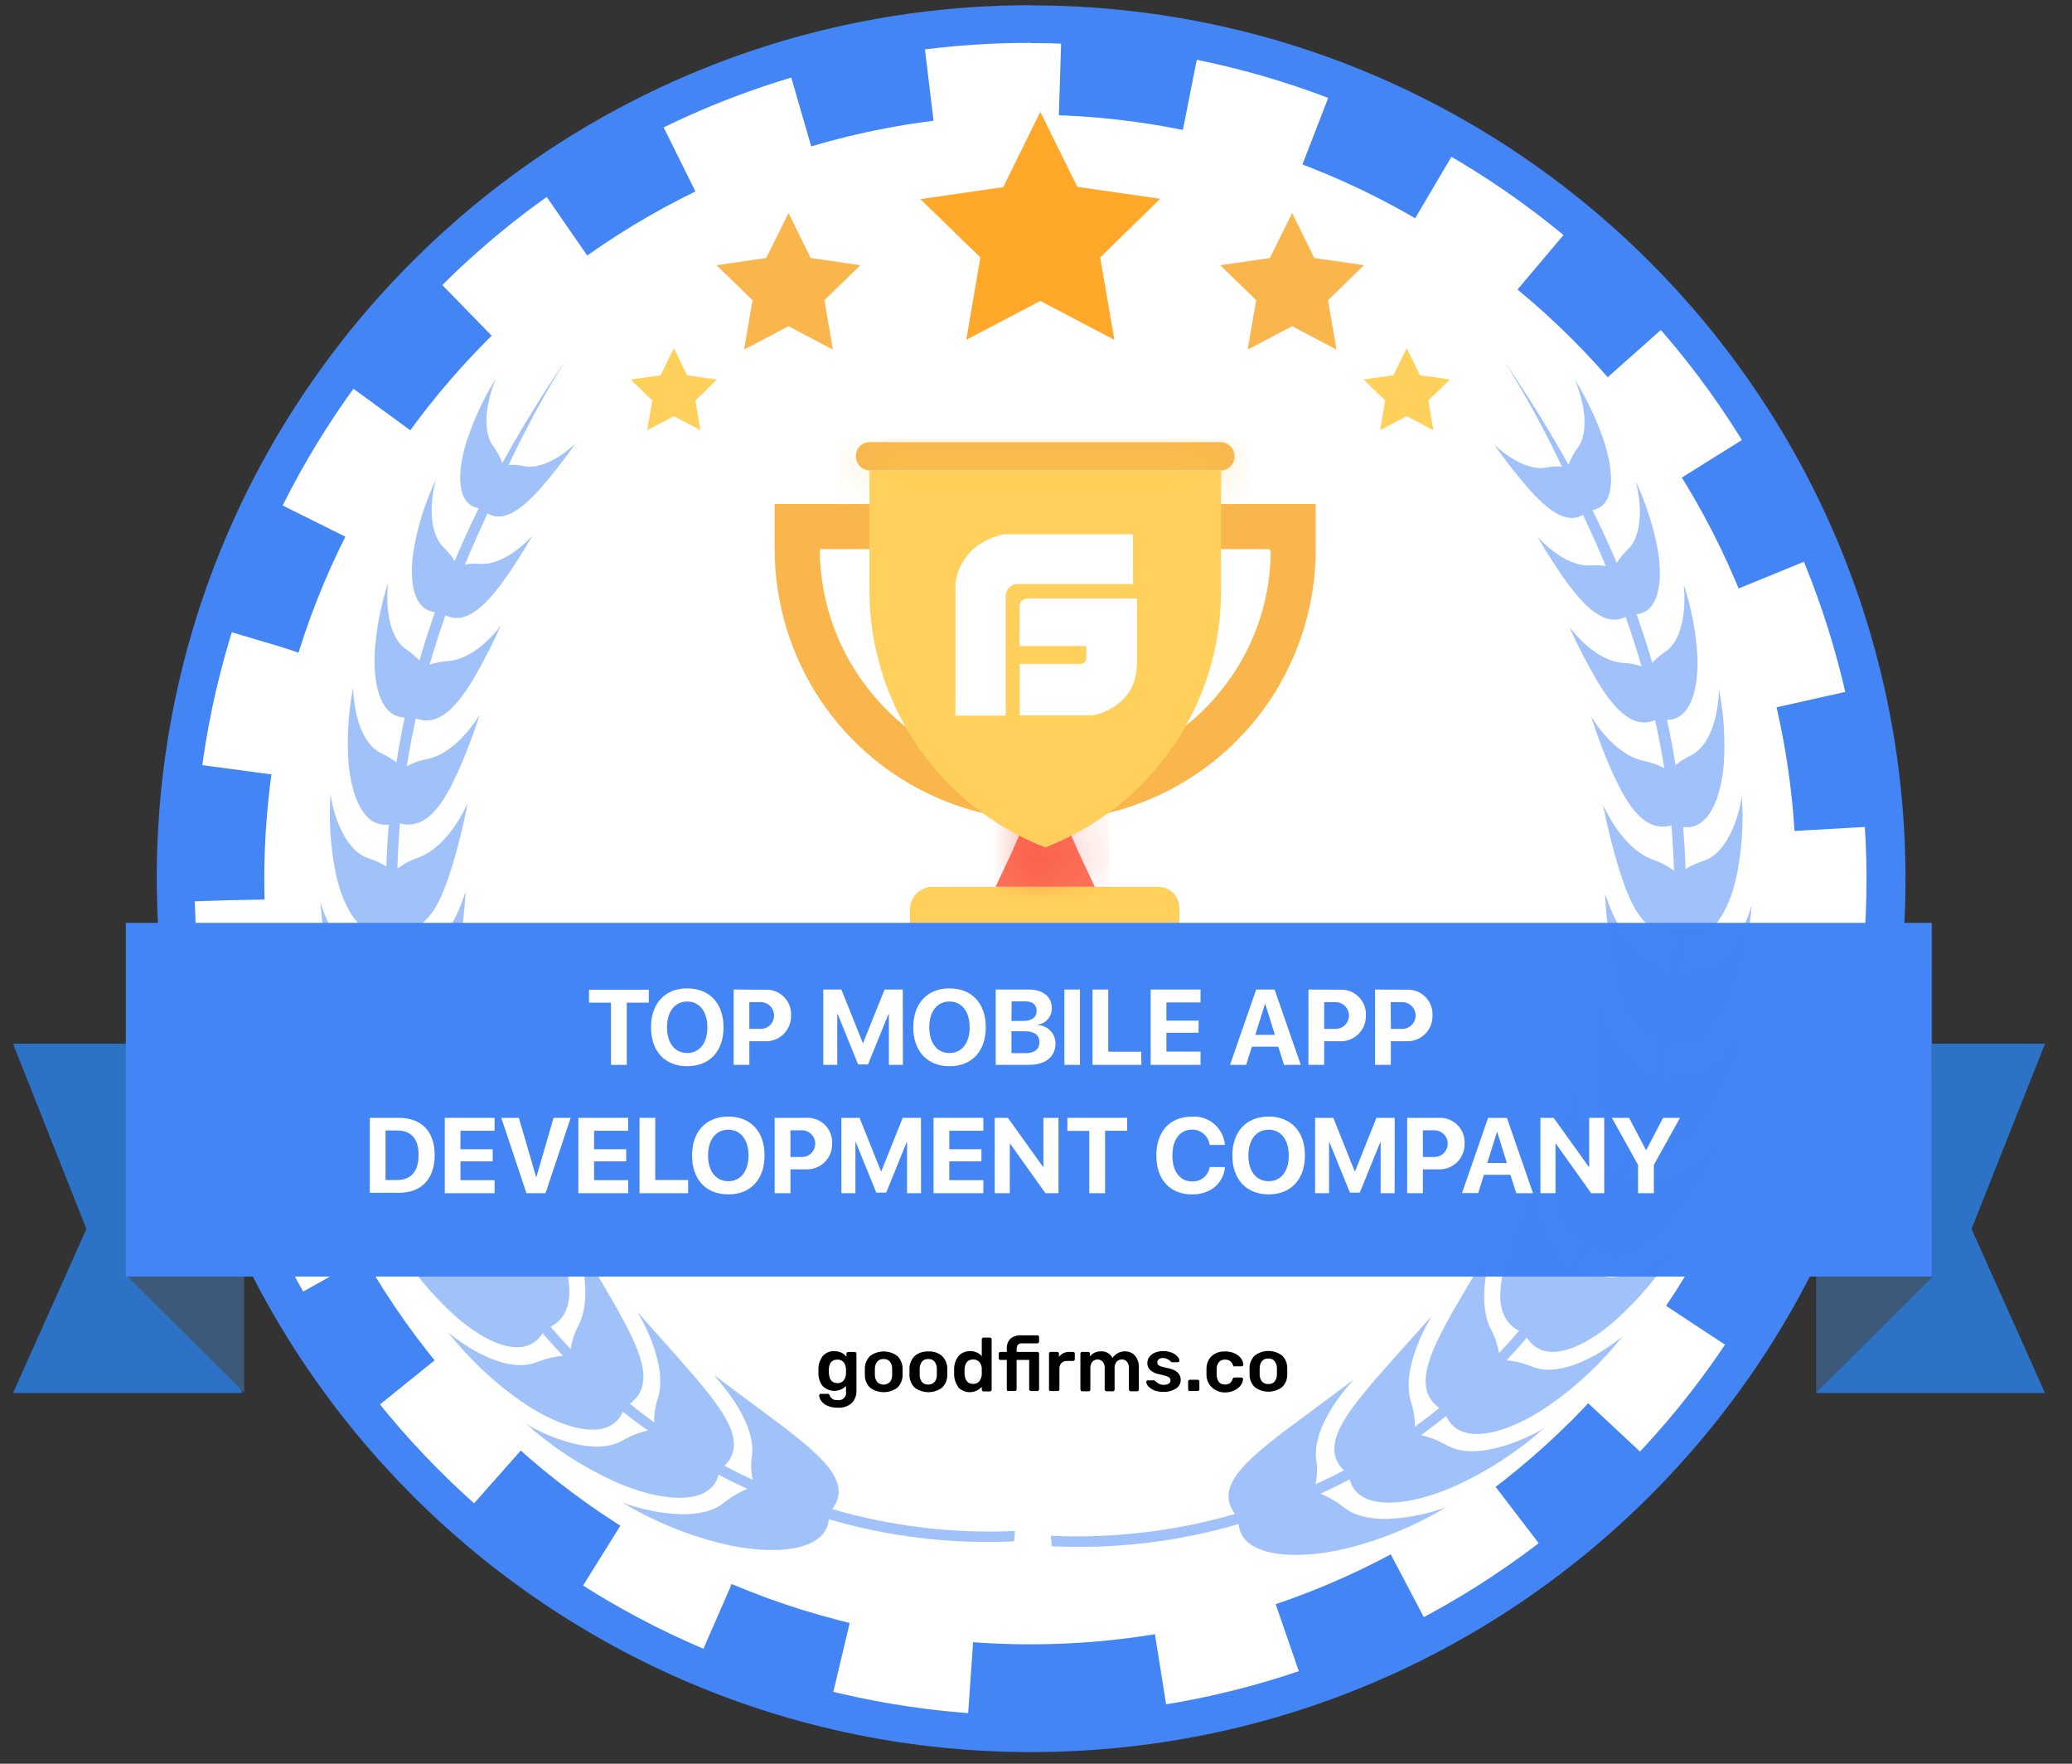 <svg width="47" height="40" viewBox="0 0 47 40" fill="none" xmlns="http://www.w3.org/2000/svg">
<rect x="0" y="0" width="47" height="40" fill="#333333" stroke="none"/>
<g id="app-development 1" clip-path="url(#clip0_17_743)">
<path id="Vector" d="M23.388 39.309C12.686 39.309 3.979 30.621 3.979 19.939C3.979 9.257 12.686 0.57 23.388 0.57C34.089 0.57 42.796 9.257 42.796 19.939C42.796 30.621 34.089 39.309 23.388 39.309Z" fill="white"/>
<path id="Vector_2" d="M23.388 0.977C27.775 0.98 32.025 2.504 35.415 5.289C38.804 8.074 41.123 11.948 41.977 16.252C42.83 20.555 42.165 25.021 40.095 28.889C38.025 32.757 34.678 35.788 30.624 37.465C26.57 39.142 22.06 39.361 17.862 38.086C13.665 36.81 10.039 34.119 7.603 30.47C5.167 26.822 4.072 22.441 4.503 18.076C4.935 13.71 6.867 9.628 9.97 6.527C11.729 4.761 13.821 3.36 16.125 2.407C18.429 1.454 20.899 0.966 23.392 0.973M23.392 0.118C12.437 0.118 3.556 8.984 3.556 19.915C3.556 30.846 12.432 39.736 23.388 39.736C34.343 39.736 43.223 30.87 43.223 19.939C43.223 9.008 34.342 0.122 23.388 0.122L23.392 0.118Z" fill="#4385F4"/>
<path id="Vector_3" d="M23.368 38.292C33.515 38.292 41.74 30.079 41.74 19.947C41.74 9.815 33.515 1.602 23.368 1.602C13.22 1.602 4.995 9.816 4.995 19.947C4.995 30.077 13.221 38.292 23.368 38.292Z" stroke="#4385F4" stroke-width="2" stroke-miterlimit="10" stroke-dasharray="3 3"/>
<path id="Vector_4" d="M24.833 20.113H22.583L22.967 19.296L23.299 18.529H24.118L24.45 19.296L24.833 20.113Z" fill="#FF7058"/>
<path id="Vector_5" d="M26.265 20.113H21.151C21.016 20.113 20.887 20.167 20.791 20.263C20.695 20.358 20.641 20.488 20.64 20.623V22.282H26.752V20.623C26.756 20.557 26.747 20.49 26.724 20.428C26.702 20.366 26.666 20.309 26.621 20.261C26.575 20.213 26.52 20.175 26.458 20.149C26.397 20.124 26.331 20.112 26.265 20.113Z" fill="#FFD15C"/>
<g id="Clip path group">
<mask id="mask0_17_743" style="mask-type:luminance" maskUnits="userSpaceOnUse" x="22" y="18" width="3" height="2">
<g id="clip-path">
<path id="Vector_6" d="M24.45 19.296C24.25 19.401 24.046 19.496 23.836 19.581L23.708 19.606L23.581 19.555C23.372 19.471 23.167 19.376 22.967 19.27L23.299 18.504H24.091L24.45 19.296Z" fill="white"/>
</g>
</mask>
<g mask="url(#mask0_17_743)">
<g id="Group">
<path id="Vector_7" d="M25.162 17.792H22.255V20.314H25.162V17.792Z" fill="#F1543F"/>
</g>
</g>
</g>
<path id="Vector_8" d="M27.697 10.028H19.722C19.64 10.029 19.563 10.062 19.505 10.119C19.448 10.177 19.415 10.255 19.414 10.336C19.412 10.378 19.419 10.42 19.433 10.459C19.448 10.499 19.47 10.535 19.498 10.566C19.527 10.597 19.561 10.622 19.6 10.639C19.638 10.657 19.68 10.666 19.722 10.668H27.697C27.778 10.666 27.856 10.633 27.913 10.576C27.97 10.518 28.003 10.441 28.004 10.36C28.006 10.318 27.999 10.276 27.985 10.237C27.97 10.197 27.948 10.161 27.92 10.13C27.891 10.099 27.857 10.074 27.819 10.057C27.781 10.039 27.739 10.03 27.697 10.028ZM17.572 11.432V12.479C17.577 13.694 17.941 14.881 18.619 15.89C19.297 16.899 20.258 17.684 21.382 18.146C22.873 18.76 24.545 18.76 26.035 18.146C27.159 17.684 28.121 16.899 28.799 15.89C29.477 14.881 29.841 13.694 29.845 12.479V11.432H17.572ZM28.824 12.479C28.824 13.665 28.408 14.813 27.648 15.722C27.167 16.302 26.566 16.769 25.885 17.09C25.205 17.412 24.462 17.581 23.709 17.585C22.956 17.587 22.212 17.42 21.531 17.098C20.85 16.776 20.249 16.306 19.773 15.722C19.019 14.809 18.603 13.664 18.596 12.479V12.454H28.798V12.479H28.824Z" fill="#F8B64C"/>
<path id="Vector_9" d="M27.697 10.668V13.424C27.695 14.679 27.313 15.905 26.601 16.939C25.89 17.974 24.881 18.768 23.709 19.219C22.536 18.763 21.528 17.963 20.817 16.925C20.105 15.887 19.724 14.658 19.722 13.399V10.668H27.697Z" fill="#FFD15C"/>
<g id="Clip path group_2">
<mask id="mask1_17_743" style="mask-type:luminance" maskUnits="userSpaceOnUse" x="19" y="10" width="9" height="2">
<g id="clip-path-2">
<path id="Vector_10" d="M27.672 10.668H19.72V11.051H27.672V10.668Z" fill="white"/>
</g>
</mask>
<g mask="url(#mask1_17_743)">
<g id="Group_2">
<path id="Vector_11" d="M28.384 9.956H19.008V11.763H28.384V9.956Z" fill="#FFC952"/>
</g>
</g>
</g>
<path id="Vector_12" d="M23.358 13.573C23.358 13.573 23.128 13.55 23.128 13.752V14.651H24.64V14.92C24.64 14.939 24.637 14.958 24.63 14.975C24.623 14.992 24.613 15.008 24.599 15.021C24.586 15.034 24.57 15.043 24.552 15.049C24.534 15.055 24.516 15.057 24.497 15.056H23.13V16.224H24.782C24.782 16.224 25.779 16.071 25.789 15.056V13.573H23.358ZM25.699 12.117H22.759C21.696 12.37 21.673 13.257 21.673 13.257V16.231H22.812V13.525C22.812 13.46 22.833 13.398 22.872 13.347C22.912 13.296 22.968 13.261 23.03 13.245H25.701L25.699 12.117Z" fill="white"/>
<path id="Vector_13" opacity="0.5" d="M14.12 34.074L14.104 34.064C14.104 34.064 14.11 34.068 14.12 34.074ZM11.931 32.295L11.92 32.283C11.92 32.283 11.924 32.289 11.931 32.295ZM7.271 20.447V20.438C7.271 20.438 7.271 20.442 7.271 20.448V20.447ZM7.497 17.991C7.497 17.981 7.497 17.975 7.497 17.977C7.497 17.978 7.496 17.984 7.497 17.992V17.991ZM8.014 15.57C8.014 15.57 8.014 15.57 8.014 15.57Z" fill="#4385F4"/>
<g id="Group_3" opacity="0.5">
<path id="Vector_14" d="M23.023 34.722C21.623 34.785 20.223 34.617 18.877 34.226C19.358 33.602 18.564 32.981 17.802 32.383L16.205 31.191C16.187 31.205 17.145 32.16 17.06 32.991C17.029 33.181 17.034 33.374 17.075 33.561C16.857 33.46 16.648 33.356 16.432 33.245C16.991 32.708 16.358 31.939 15.748 31.21C15.104 30.473 14.455 29.751 14.453 29.75C14.452 29.748 15.165 30.872 14.929 31.691C14.865 31.874 14.835 32.067 14.841 32.261C14.651 32.118 14.466 31.984 14.287 31.833C14.916 31.389 14.457 30.512 14.002 29.689C13.523 28.852 13.029 28.041 13.029 28.039C13.029 28.038 13.51 29.26 13.132 30.042C13.037 30.214 12.974 30.402 12.945 30.597C12.788 30.43 12.636 30.261 12.489 30.089C13.163 29.743 12.901 28.807 12.615 27.915C12.297 27.011 11.955 26.163 11.958 26.151C11.961 26.138 12.213 27.421 11.706 28.145C11.583 28.302 11.486 28.479 11.421 28.667C11.3 28.477 11.183 28.288 11.071 28.098C11.783 27.847 11.696 26.884 11.569 25.973C11.414 25.041 11.223 24.164 11.223 24.154C11.223 24.144 11.264 25.436 10.645 26.071C10.5 26.209 10.378 26.37 10.283 26.547C10.227 26.417 10.172 26.287 10.119 26.156C10.079 26.055 10.04 25.954 10.002 25.852C10.725 25.718 10.789 24.805 10.809 23.939C10.809 23.054 10.757 22.218 10.753 22.21C10.749 22.201 10.611 23.396 9.928 23.919C9.77 24.03 9.63 24.165 9.514 24.32C9.443 24.047 9.372 23.774 9.323 23.497C10.035 23.477 10.233 22.643 10.374 21.832C10.515 21.022 10.566 20.224 10.559 20.224C10.552 20.224 10.274 21.302 9.562 21.69C9.394 21.774 9.24 21.886 9.107 22.02C9.072 21.709 9.047 21.397 9.031 21.085C9.718 21.167 10.01 20.415 10.245 19.685C10.391 19.202 10.513 18.712 10.609 18.218C10.601 18.218 10.209 19.183 9.493 19.448C9.32 19.505 9.159 19.589 9.014 19.699C9.023 19.421 9.037 19.143 9.057 18.869C9.057 18.803 9.068 18.737 9.072 18.673C9.692 18.846 10.078 18.178 10.374 17.534C10.671 16.89 10.88 16.208 10.88 16.206C10.88 16.205 10.4 17.061 9.699 17.213C9.534 17.242 9.375 17.297 9.228 17.376C9.285 17.013 9.354 16.651 9.434 16.291C9.978 16.511 10.408 15.949 10.747 15.386C10.974 14.996 11.179 14.594 11.363 14.183C11.363 14.183 10.824 14.945 10.162 14.993C10.02 14.999 9.879 15.027 9.745 15.076C9.853 14.702 9.973 14.328 10.104 13.953C10.565 14.188 11.009 13.724 11.374 13.241C11.629 12.889 11.864 12.523 12.078 12.145C12.078 12.145 11.496 12.828 10.884 12.788C10.771 12.779 10.657 12.784 10.545 12.804C10.696 12.441 10.857 12.078 11.028 11.713L11.058 11.642C11.441 11.878 11.884 11.499 12.264 11.072C12.545 10.748 12.809 10.409 13.055 10.058C13.055 10.058 12.428 10.682 11.88 10.572C11.767 10.545 11.652 10.536 11.536 10.547C11.917 9.736 12.345 8.949 12.818 8.189C12.284 8.973 11.81 9.742 11.394 10.504C11.345 10.366 11.275 10.236 11.188 10.119C11.012 9.883 11.008 9.501 11.071 9.175C11.11 8.972 11.17 8.774 11.249 8.583C10.966 9.039 10.74 9.527 10.575 10.038C10.357 10.759 10.364 11.441 10.86 11.527C10.662 11.925 10.481 12.325 10.313 12.723C10.244 12.612 10.161 12.51 10.067 12.419C9.84 12.204 9.782 11.823 9.792 11.491C9.801 11.284 9.832 11.079 9.886 10.878C9.657 11.368 9.49 11.885 9.392 12.417C9.269 13.146 9.36 13.827 9.866 13.882C9.738 14.249 9.62 14.615 9.514 14.982C9.429 14.889 9.333 14.807 9.229 14.737C8.679 14.385 8.788 13.288 8.808 13.206C8.634 13.731 8.531 14.276 8.498 14.828C8.469 15.58 8.651 16.265 9.179 16.271C9.179 16.271 9.179 16.271 9.179 16.279C9.108 16.614 9.045 16.952 8.991 17.292C8.89 17.212 8.779 17.145 8.662 17.091C8.037 16.806 8.004 15.667 8.014 15.577C7.901 16.142 7.864 16.72 7.905 17.295C7.973 18.081 8.258 18.774 8.818 18.7C8.792 19.017 8.774 19.333 8.763 19.649C8.644 19.576 8.516 19.518 8.383 19.475C7.704 19.266 7.507 18.142 7.497 18.001C7.456 18.602 7.495 19.206 7.614 19.797C7.782 20.609 8.209 21.324 8.78 21.144C8.796 21.435 8.819 21.726 8.852 22.016C8.711 21.949 8.561 21.901 8.407 21.874C7.654 21.75 7.291 20.559 7.268 20.449C7.307 21.094 7.435 21.73 7.648 22.339C7.947 23.184 8.511 23.892 9.094 23.581C9.149 23.846 9.211 24.111 9.28 24.375C9.113 24.32 8.939 24.289 8.763 24.284C7.94 24.261 7.379 23.01 7.361 22.933C7.496 23.612 7.727 24.268 8.047 24.882C8.501 25.746 9.221 26.424 9.787 25.964C9.876 26.198 9.971 26.429 10.072 26.658C9.882 26.62 9.687 26.61 9.494 26.631C8.618 26.727 7.821 25.454 7.812 25.407C8.059 26.107 8.409 26.765 8.849 27.363C9.476 28.217 10.36 28.831 10.873 28.232C10.987 28.421 11.105 28.611 11.229 28.801C11.034 28.79 10.839 28.808 10.649 28.854C9.776 29.076 8.753 27.875 8.771 27.857C9.128 28.526 9.586 29.136 10.131 29.664C10.903 30.426 11.895 30.908 12.308 30.234C12.451 30.408 12.612 30.58 12.771 30.748C12.576 30.765 12.384 30.811 12.201 30.883C11.394 31.228 10.255 30.308 10.146 30.194C10.623 30.803 11.188 31.338 11.821 31.782C12.751 32.426 13.827 32.722 14.129 32.014C14.312 32.164 14.502 32.307 14.698 32.441C14.498 32.488 14.307 32.563 14.129 32.665C13.382 33.109 12.063 32.387 11.93 32.289C12.521 32.816 13.188 33.253 13.908 33.585C14.969 34.068 16.121 34.173 16.299 33.443C16.513 33.557 16.726 33.664 16.954 33.766C16.764 33.844 16.586 33.949 16.426 34.077C15.749 34.633 14.29 34.151 14.119 34.077C14.821 34.499 15.583 34.813 16.379 35.008C17.545 35.293 18.742 35.188 18.8 34.455C20.163 34.855 21.584 35.024 23.003 34.957L23.023 34.722Z" fill="#4385F4"/>
</g>
<path id="Vector_15" d="M28.912 31.333C28.948 31.285 28.967 31.227 28.965 31.167C28.965 31.155 28.965 31.134 28.965 31.101C28.965 31.069 28.965 31.046 28.965 31.034C28.967 30.974 28.948 30.915 28.911 30.868C28.893 30.848 28.871 30.832 28.846 30.822C28.822 30.812 28.795 30.808 28.768 30.811C28.742 30.809 28.715 30.813 28.691 30.823C28.666 30.832 28.644 30.848 28.626 30.868C28.59 30.915 28.571 30.974 28.573 31.034V31.101V31.167C28.571 31.227 28.59 31.286 28.627 31.333C28.645 31.353 28.668 31.368 28.692 31.377C28.717 31.387 28.743 31.391 28.77 31.389C28.796 31.391 28.823 31.387 28.847 31.378C28.872 31.368 28.894 31.353 28.912 31.333ZM28.462 31.46C28.425 31.423 28.395 31.378 28.375 31.33C28.354 31.281 28.344 31.228 28.344 31.175V31.026C28.344 30.973 28.354 30.92 28.375 30.871C28.395 30.822 28.426 30.778 28.464 30.741C28.553 30.674 28.661 30.639 28.772 30.639C28.883 30.639 28.991 30.674 29.08 30.741C29.118 30.778 29.148 30.822 29.169 30.871C29.189 30.92 29.2 30.973 29.2 31.026C29.2 31.039 29.2 31.064 29.2 31.101C29.2 31.138 29.2 31.163 29.2 31.175C29.2 31.228 29.19 31.281 29.17 31.33C29.149 31.379 29.119 31.423 29.082 31.46C28.992 31.527 28.884 31.562 28.772 31.562C28.66 31.562 28.552 31.527 28.462 31.46ZM27.485 31.46C27.447 31.423 27.417 31.379 27.397 31.33C27.377 31.281 27.366 31.228 27.367 31.175V31.107V31.039C27.367 30.986 27.377 30.933 27.397 30.884C27.418 30.835 27.447 30.791 27.485 30.754C27.568 30.682 27.676 30.644 27.786 30.65C27.864 30.647 27.942 30.663 28.014 30.697C28.07 30.723 28.119 30.763 28.156 30.814C28.183 30.853 28.2 30.898 28.204 30.946C28.205 30.951 28.204 30.957 28.202 30.962C28.2 30.968 28.197 30.972 28.193 30.976C28.185 30.983 28.174 30.987 28.163 30.987H28.012C28.003 30.99 27.993 30.99 27.984 30.987C27.976 30.979 27.97 30.969 27.966 30.959C27.954 30.922 27.931 30.889 27.9 30.865C27.868 30.844 27.83 30.834 27.793 30.836C27.766 30.833 27.74 30.837 27.715 30.846C27.69 30.856 27.668 30.871 27.65 30.89C27.614 30.939 27.595 30.998 27.598 31.058V31.178C27.605 31.326 27.668 31.4 27.786 31.4C27.824 31.402 27.861 31.392 27.894 31.372C27.925 31.347 27.948 31.314 27.959 31.276C27.963 31.266 27.969 31.257 27.977 31.249C27.985 31.243 27.995 31.24 28.005 31.241H28.156C28.167 31.241 28.178 31.245 28.186 31.252C28.19 31.256 28.193 31.261 28.195 31.266C28.197 31.271 28.198 31.277 28.197 31.282C28.193 31.328 28.177 31.372 28.15 31.41C28.114 31.462 28.065 31.503 28.008 31.53C27.936 31.565 27.857 31.582 27.777 31.58C27.669 31.579 27.566 31.537 27.488 31.463L27.485 31.46ZM26.962 31.536C26.959 31.532 26.956 31.527 26.954 31.523C26.952 31.518 26.951 31.512 26.951 31.507V31.333C26.951 31.328 26.951 31.322 26.953 31.317C26.955 31.312 26.958 31.307 26.962 31.303C26.966 31.299 26.971 31.296 26.976 31.294C26.981 31.292 26.987 31.292 26.992 31.292H27.165C27.17 31.292 27.175 31.293 27.18 31.295C27.185 31.297 27.189 31.3 27.193 31.303C27.197 31.307 27.2 31.312 27.203 31.317C27.205 31.322 27.206 31.328 27.206 31.333V31.506C27.206 31.511 27.205 31.516 27.203 31.521C27.201 31.526 27.198 31.53 27.195 31.534C27.191 31.538 27.186 31.542 27.181 31.544C27.176 31.546 27.17 31.547 27.165 31.547H26.992C26.986 31.548 26.98 31.548 26.974 31.547C26.968 31.545 26.963 31.542 26.958 31.538L26.962 31.536ZM26.172 31.526C26.122 31.506 26.078 31.474 26.042 31.434C26.019 31.41 26.005 31.378 26.001 31.345C26.001 31.34 26.001 31.335 26.003 31.33C26.005 31.326 26.008 31.321 26.011 31.318C26.018 31.311 26.028 31.307 26.038 31.306H26.18C26.185 31.307 26.19 31.308 26.194 31.311C26.198 31.313 26.202 31.317 26.205 31.321L26.243 31.353C26.286 31.39 26.341 31.409 26.397 31.407C26.436 31.409 26.474 31.4 26.508 31.382C26.521 31.374 26.532 31.363 26.54 31.349C26.547 31.336 26.551 31.32 26.551 31.305C26.552 31.285 26.544 31.265 26.531 31.249C26.511 31.231 26.487 31.218 26.461 31.211C26.411 31.194 26.36 31.18 26.309 31.17C26.23 31.158 26.157 31.126 26.095 31.076C26.072 31.055 26.053 31.029 26.041 31C26.029 30.971 26.024 30.94 26.025 30.909C26.026 30.863 26.04 30.817 26.067 30.779C26.098 30.736 26.14 30.702 26.189 30.681C26.25 30.654 26.316 30.641 26.383 30.643C26.451 30.641 26.519 30.653 26.582 30.678C26.631 30.698 26.674 30.728 26.71 30.767C26.735 30.791 26.75 30.823 26.753 30.858C26.753 30.862 26.753 30.867 26.751 30.872C26.749 30.876 26.746 30.88 26.743 30.883C26.74 30.887 26.735 30.89 26.731 30.892C26.726 30.894 26.721 30.895 26.716 30.895H26.588C26.582 30.895 26.577 30.894 26.572 30.892C26.567 30.89 26.563 30.886 26.559 30.882C26.546 30.872 26.533 30.861 26.521 30.849C26.503 30.835 26.483 30.823 26.461 30.814C26.436 30.803 26.41 30.798 26.383 30.799C26.348 30.796 26.314 30.806 26.286 30.826C26.275 30.835 26.266 30.846 26.26 30.859C26.254 30.871 26.251 30.885 26.252 30.899C26.251 30.917 26.256 30.936 26.267 30.95C26.286 30.968 26.308 30.981 26.333 30.989C26.379 31.004 26.427 31.016 26.475 31.024C26.68 31.064 26.783 31.154 26.783 31.294C26.783 31.332 26.774 31.371 26.755 31.405C26.737 31.44 26.71 31.469 26.678 31.49C26.59 31.545 26.487 31.571 26.384 31.566C26.31 31.568 26.236 31.556 26.168 31.529L26.172 31.526ZM24.518 31.536C24.515 31.532 24.512 31.527 24.51 31.523C24.508 31.518 24.507 31.512 24.507 31.507V30.7C24.507 30.689 24.511 30.678 24.518 30.67C24.527 30.663 24.538 30.659 24.548 30.66H24.682C24.688 30.659 24.693 30.66 24.698 30.662C24.703 30.663 24.708 30.666 24.712 30.67C24.716 30.674 24.719 30.678 24.721 30.683C24.723 30.689 24.724 30.694 24.724 30.7V30.764C24.753 30.726 24.79 30.696 24.834 30.676C24.877 30.656 24.924 30.647 24.971 30.648C25.026 30.644 25.08 30.656 25.127 30.683C25.174 30.71 25.212 30.75 25.236 30.799C25.265 30.753 25.305 30.715 25.353 30.69C25.402 30.662 25.459 30.647 25.515 30.648C25.558 30.647 25.601 30.655 25.64 30.671C25.68 30.688 25.715 30.712 25.745 30.744C25.808 30.822 25.84 30.921 25.833 31.021V31.513C25.833 31.518 25.832 31.523 25.83 31.528C25.828 31.533 25.825 31.538 25.822 31.541C25.818 31.546 25.813 31.549 25.808 31.551C25.803 31.553 25.797 31.554 25.792 31.554H25.649C25.644 31.554 25.638 31.553 25.633 31.551C25.628 31.549 25.623 31.545 25.619 31.541C25.616 31.538 25.613 31.533 25.611 31.528C25.609 31.523 25.608 31.518 25.608 31.513V31.036C25.613 30.98 25.596 30.925 25.562 30.881C25.547 30.864 25.529 30.852 25.509 30.843C25.488 30.835 25.466 30.831 25.444 30.832C25.423 30.832 25.402 30.836 25.382 30.844C25.363 30.853 25.345 30.865 25.33 30.881C25.295 30.924 25.278 30.98 25.283 31.036V31.513C25.283 31.518 25.282 31.523 25.28 31.528C25.278 31.533 25.276 31.538 25.272 31.541C25.268 31.546 25.264 31.549 25.258 31.551C25.253 31.553 25.247 31.554 25.242 31.554H25.099C25.089 31.553 25.079 31.549 25.071 31.541C25.063 31.534 25.059 31.524 25.058 31.513V31.036C25.064 30.98 25.047 30.924 25.013 30.881C24.997 30.865 24.979 30.852 24.959 30.844C24.938 30.836 24.916 30.831 24.894 30.832C24.873 30.832 24.852 30.836 24.832 30.845C24.813 30.853 24.795 30.865 24.78 30.881C24.745 30.924 24.729 30.98 24.733 31.036V31.513C24.734 31.518 24.733 31.523 24.731 31.528C24.73 31.533 24.727 31.538 24.724 31.541C24.72 31.545 24.715 31.549 24.71 31.551C24.705 31.553 24.699 31.554 24.694 31.554H24.551C24.544 31.555 24.537 31.554 24.531 31.551C24.524 31.548 24.518 31.544 24.514 31.538L24.518 31.536ZM23.806 31.536C23.803 31.532 23.8 31.527 23.798 31.523C23.796 31.518 23.795 31.512 23.795 31.507V30.702C23.795 30.691 23.799 30.68 23.806 30.671C23.81 30.667 23.815 30.664 23.82 30.662C23.825 30.66 23.831 30.659 23.836 30.66H23.979C23.984 30.659 23.99 30.66 23.995 30.662C24.001 30.664 24.006 30.667 24.01 30.671C24.017 30.68 24.021 30.691 24.021 30.702V30.772C24.05 30.735 24.087 30.704 24.13 30.685C24.173 30.665 24.221 30.657 24.268 30.66H24.339C24.344 30.659 24.35 30.66 24.355 30.662C24.36 30.663 24.365 30.666 24.369 30.67C24.373 30.674 24.376 30.678 24.378 30.683C24.38 30.689 24.381 30.694 24.38 30.7V30.825C24.381 30.83 24.38 30.836 24.378 30.84C24.376 30.846 24.373 30.85 24.369 30.853C24.365 30.858 24.361 30.861 24.355 30.863C24.35 30.866 24.345 30.866 24.339 30.866H24.205C24.182 30.865 24.159 30.868 24.137 30.876C24.115 30.884 24.095 30.896 24.078 30.912C24.062 30.929 24.05 30.948 24.042 30.97C24.034 30.992 24.03 31.015 24.031 31.039V31.507C24.032 31.512 24.031 31.518 24.029 31.523C24.027 31.528 24.024 31.532 24.02 31.536C24.016 31.54 24.012 31.543 24.007 31.545C24.002 31.547 23.997 31.548 23.991 31.548H23.828C23.817 31.549 23.806 31.546 23.798 31.538L23.806 31.536ZM22.849 31.536C22.846 31.532 22.843 31.527 22.841 31.523C22.839 31.518 22.838 31.512 22.838 31.507V30.842H22.695C22.69 30.842 22.684 30.842 22.679 30.84C22.674 30.838 22.669 30.835 22.665 30.831C22.661 30.827 22.658 30.822 22.656 30.817C22.654 30.812 22.654 30.806 22.654 30.801V30.7C22.654 30.689 22.658 30.679 22.666 30.671C22.669 30.667 22.674 30.664 22.679 30.662C22.684 30.66 22.69 30.659 22.695 30.66H22.838V30.591C22.835 30.549 22.84 30.506 22.855 30.466C22.869 30.426 22.892 30.39 22.922 30.359C22.993 30.303 23.083 30.276 23.174 30.284H23.529C23.534 30.283 23.539 30.284 23.544 30.286C23.55 30.287 23.554 30.29 23.558 30.294C23.566 30.302 23.57 30.313 23.57 30.324V30.425C23.57 30.43 23.569 30.436 23.567 30.441C23.564 30.446 23.561 30.451 23.557 30.455C23.553 30.458 23.549 30.461 23.544 30.463C23.539 30.465 23.534 30.466 23.529 30.466H23.183C23.165 30.464 23.148 30.466 23.132 30.472C23.116 30.478 23.101 30.487 23.088 30.499C23.069 30.529 23.059 30.564 23.061 30.6V30.66H23.529C23.534 30.659 23.539 30.66 23.544 30.662C23.55 30.663 23.554 30.666 23.558 30.67C23.566 30.678 23.57 30.689 23.57 30.7V31.507C23.57 31.512 23.569 31.518 23.567 31.523C23.565 31.527 23.562 31.532 23.558 31.536C23.555 31.54 23.55 31.543 23.545 31.546C23.54 31.548 23.534 31.549 23.529 31.548H23.386C23.375 31.548 23.365 31.543 23.358 31.536C23.35 31.528 23.346 31.518 23.345 31.507V30.842H23.06V31.507C23.06 31.512 23.06 31.518 23.058 31.523C23.056 31.528 23.053 31.532 23.049 31.536C23.045 31.54 23.04 31.543 23.035 31.546C23.03 31.548 23.024 31.549 23.019 31.548H22.876C22.87 31.55 22.863 31.549 22.857 31.548C22.851 31.546 22.845 31.543 22.841 31.538L22.849 31.536ZM22.218 31.321C22.251 31.276 22.269 31.222 22.27 31.167C22.27 31.152 22.27 31.131 22.27 31.101C22.27 31.071 22.27 31.049 22.27 31.034C22.268 30.982 22.25 30.932 22.217 30.892C22.199 30.872 22.177 30.856 22.152 30.846C22.128 30.835 22.101 30.831 22.074 30.832C21.953 30.832 21.888 30.907 21.879 31.058V31.161C21.888 31.303 21.953 31.386 22.074 31.386C22.102 31.387 22.129 31.382 22.154 31.371C22.179 31.36 22.201 31.342 22.218 31.321ZM21.744 31.463C21.678 31.379 21.642 31.275 21.643 31.168V31.049C21.642 30.942 21.677 30.839 21.742 30.755C21.776 30.718 21.817 30.688 21.863 30.669C21.909 30.65 21.959 30.641 22.009 30.644C22.058 30.642 22.107 30.651 22.152 30.671C22.197 30.69 22.237 30.719 22.27 30.757V30.376C22.27 30.371 22.271 30.365 22.273 30.36C22.275 30.355 22.278 30.35 22.282 30.346C22.286 30.343 22.291 30.34 22.296 30.338C22.3 30.337 22.306 30.336 22.311 30.336H22.453C22.459 30.336 22.464 30.337 22.469 30.338C22.474 30.34 22.479 30.343 22.483 30.346C22.487 30.35 22.49 30.355 22.492 30.36C22.494 30.365 22.495 30.371 22.494 30.376V31.516C22.495 31.521 22.494 31.526 22.492 31.531C22.49 31.536 22.487 31.541 22.483 31.544C22.48 31.548 22.475 31.552 22.47 31.554C22.465 31.556 22.459 31.557 22.453 31.557H22.311C22.3 31.556 22.29 31.552 22.282 31.544C22.275 31.537 22.27 31.526 22.27 31.516V31.452C22.236 31.489 22.195 31.519 22.15 31.54C22.104 31.561 22.055 31.573 22.004 31.574C21.954 31.575 21.904 31.566 21.858 31.547C21.811 31.527 21.769 31.499 21.734 31.463H21.744ZM21.198 31.345C21.235 31.297 21.253 31.238 21.251 31.178C21.251 31.167 21.251 31.145 21.251 31.113C21.251 31.08 21.251 31.057 21.251 31.046C21.253 30.986 21.234 30.927 21.198 30.879C21.181 30.859 21.159 30.844 21.134 30.834C21.109 30.824 21.083 30.82 21.056 30.822C21.029 30.82 21.003 30.824 20.978 30.834C20.954 30.844 20.931 30.859 20.914 30.879C20.878 30.927 20.859 30.986 20.861 31.046V31.178C20.859 31.238 20.878 31.297 20.914 31.345C20.932 31.364 20.954 31.379 20.979 31.389C21.003 31.398 21.03 31.402 21.056 31.4C21.084 31.402 21.113 31.397 21.139 31.385C21.164 31.374 21.187 31.356 21.204 31.333L21.198 31.345ZM20.748 31.471C20.711 31.434 20.681 31.39 20.661 31.341C20.64 31.292 20.63 31.24 20.63 31.187V31.037C20.63 30.984 20.641 30.931 20.661 30.883C20.682 30.834 20.712 30.789 20.75 30.752C20.836 30.68 20.948 30.643 21.06 30.65C21.172 30.643 21.282 30.68 21.368 30.752C21.406 30.789 21.436 30.834 21.457 30.883C21.477 30.931 21.488 30.984 21.488 31.037C21.488 31.05 21.488 31.076 21.488 31.113C21.488 31.15 21.488 31.174 21.488 31.187C21.488 31.24 21.477 31.292 21.457 31.341C21.437 31.39 21.407 31.434 21.369 31.471C21.28 31.538 21.171 31.574 21.059 31.574C20.947 31.574 20.838 31.538 20.748 31.471ZM20.186 31.345C20.222 31.297 20.24 31.238 20.237 31.178C20.238 31.156 20.238 31.134 20.237 31.113C20.238 31.09 20.238 31.068 20.237 31.046C20.239 30.986 20.221 30.927 20.184 30.879C20.167 30.859 20.145 30.844 20.12 30.834C20.095 30.824 20.069 30.82 20.042 30.822C20.015 30.82 19.989 30.824 19.964 30.834C19.939 30.844 19.917 30.859 19.9 30.879C19.863 30.927 19.844 30.985 19.845 31.046V31.178C19.843 31.238 19.863 31.297 19.9 31.345C19.938 31.382 19.989 31.403 20.042 31.403C20.095 31.403 20.146 31.382 20.184 31.345H20.186ZM19.736 31.471C19.698 31.434 19.668 31.39 19.648 31.341C19.627 31.292 19.617 31.24 19.618 31.187V31.037C19.617 30.984 19.628 30.931 19.649 30.883C19.669 30.834 19.699 30.789 19.737 30.752C19.826 30.686 19.934 30.65 20.046 30.65C20.157 30.65 20.265 30.686 20.354 30.752C20.392 30.789 20.422 30.834 20.442 30.883C20.463 30.931 20.474 30.984 20.474 31.037C20.474 31.05 20.474 31.076 20.474 31.113C20.474 31.15 20.474 31.174 20.474 31.187C20.474 31.24 20.463 31.292 20.443 31.341C20.423 31.39 20.393 31.434 20.355 31.471C20.266 31.538 20.157 31.574 20.046 31.574C19.934 31.574 19.825 31.538 19.736 31.471ZM19.138 31.306C19.17 31.263 19.188 31.211 19.19 31.157C19.191 31.138 19.191 31.12 19.19 31.101C19.191 31.083 19.191 31.065 19.19 31.047C19.188 30.993 19.17 30.94 19.138 30.896C19.12 30.876 19.098 30.86 19.073 30.849C19.049 30.838 19.022 30.834 18.995 30.835C18.871 30.835 18.807 30.91 18.8 31.061V31.101C18.8 31.279 18.866 31.369 18.997 31.369C19.025 31.37 19.053 31.365 19.078 31.353C19.104 31.341 19.126 31.323 19.143 31.301L19.138 31.306ZM18.755 31.876C18.7 31.85 18.654 31.811 18.621 31.761C18.598 31.728 18.585 31.689 18.582 31.65C18.582 31.644 18.583 31.639 18.585 31.634C18.587 31.629 18.59 31.625 18.593 31.621C18.601 31.614 18.612 31.611 18.622 31.611H18.774C18.784 31.61 18.794 31.613 18.802 31.618C18.81 31.626 18.816 31.636 18.819 31.647C18.831 31.676 18.851 31.702 18.875 31.722C18.91 31.746 18.951 31.757 18.992 31.753C19.02 31.759 19.048 31.757 19.075 31.749C19.102 31.741 19.126 31.726 19.146 31.706C19.165 31.686 19.18 31.661 19.188 31.634C19.195 31.607 19.196 31.579 19.19 31.551V31.434C19.12 31.504 19.025 31.544 18.925 31.544C18.826 31.544 18.731 31.504 18.66 31.434C18.596 31.35 18.563 31.247 18.565 31.141V31.094V31.049C18.564 30.943 18.598 30.84 18.662 30.755C18.695 30.717 18.736 30.688 18.782 30.668C18.828 30.649 18.878 30.641 18.928 30.644C18.983 30.643 19.038 30.654 19.088 30.678C19.132 30.7 19.17 30.731 19.2 30.769V30.704C19.2 30.698 19.201 30.692 19.203 30.687C19.206 30.681 19.209 30.677 19.213 30.672C19.217 30.669 19.222 30.666 19.227 30.664C19.232 30.662 19.238 30.661 19.243 30.661H19.385C19.391 30.661 19.396 30.662 19.402 30.664C19.407 30.666 19.411 30.669 19.415 30.672C19.423 30.681 19.427 30.692 19.427 30.704V31.527C19.43 31.581 19.423 31.634 19.405 31.685C19.387 31.735 19.358 31.782 19.321 31.82C19.278 31.858 19.227 31.887 19.172 31.905C19.118 31.923 19.06 31.93 19.002 31.926C18.919 31.929 18.836 31.912 18.76 31.876H18.755Z" fill="black"/>
<path id="Vector_16" d="M46.388 23.671H41.202V31.593H46.388L44.721 27.872L46.388 23.671ZM0.295 23.671H5.48V31.593H0.295L1.96 27.872L0.295 23.671Z" fill="#2C72C6"/>
<path id="Vector_17" d="M43.825 20.952L41.203 23.658V31.58L43.825 28.975V20.952ZM2.911 20.952L5.539 23.774V31.588L2.911 28.968V20.952Z" fill="#3D597A"/>
<path id="Vector_18" d="M2.853 28.952H43.82L43.816 20.929H2.853V28.952Z" fill="#4385F4"/>
<path id="Vector_19" opacity="0.5" d="M23.835 34.831C25.246 34.895 26.658 34.728 28.015 34.336C27.529 33.709 28.331 33.085 29.099 32.484C29.904 31.886 30.71 31.289 30.71 31.286C30.71 31.284 29.761 32.259 29.855 33.094C29.886 33.283 29.881 33.476 29.839 33.663C30.059 33.564 30.275 33.458 30.487 33.347C29.918 32.809 30.563 32.038 31.177 31.306C31.826 30.569 32.481 29.844 32.481 29.841C32.481 29.838 31.761 30.967 32.003 31.789C32.067 31.972 32.097 32.165 32.091 32.359C32.282 32.216 32.469 32.083 32.649 31.931C32.014 31.484 32.478 30.604 32.934 29.779C33.417 28.939 33.916 28.126 33.916 28.125C33.916 28.123 33.43 29.349 33.812 30.134C33.907 30.307 33.97 30.495 34 30.69C34.158 30.523 34.312 30.354 34.458 30.181C33.78 29.832 34.045 28.891 34.333 27.999C34.653 27.093 34.998 26.243 34.994 26.23C35.012 26.23 34.737 27.505 35.249 28.224C35.372 28.382 35.468 28.558 35.534 28.747C35.656 28.557 35.774 28.367 35.887 28.177C35.163 27.927 35.257 26.959 35.385 26.041C35.541 25.108 35.733 24.228 35.733 24.218C35.733 24.208 35.693 25.5 36.317 26.14C36.463 26.279 36.586 26.44 36.681 26.618C36.739 26.488 36.794 26.357 36.847 26.226C36.888 26.125 36.926 26.024 36.965 25.921C36.237 25.779 36.172 24.87 36.152 24.001C36.152 23.115 36.204 22.277 36.209 22.268C36.213 22.259 36.351 23.459 37.039 23.977C37.199 24.089 37.34 24.225 37.458 24.382C37.529 24.107 37.593 23.832 37.65 23.554C36.928 23.536 36.731 22.692 36.59 21.885C36.449 21.077 36.402 20.283 36.41 20.274C36.417 20.265 36.703 21.357 37.419 21.745C37.589 21.83 37.745 21.942 37.879 22.076C37.913 21.762 37.939 21.451 37.956 21.137C37.263 21.22 36.968 20.466 36.731 19.733C36.584 19.249 36.461 18.758 36.364 18.262C36.374 18.262 36.768 19.23 37.49 19.496C37.664 19.553 37.826 19.638 37.972 19.747C37.963 19.462 37.95 19.19 37.929 18.914C37.929 18.848 37.919 18.784 37.913 18.719C37.288 18.893 36.899 18.222 36.602 17.579C36.304 16.937 36.092 16.249 36.092 16.248C36.092 16.246 36.576 17.102 37.281 17.258C37.446 17.287 37.606 17.343 37.752 17.424C37.693 17.059 37.624 16.696 37.543 16.335C36.995 16.557 36.56 15.991 36.219 15.427C35.991 15.036 35.784 14.634 35.599 14.221C35.606 14.221 36.142 14.984 36.81 15.033C36.956 15.038 37.1 15.066 37.237 15.115C37.127 14.736 37.006 14.361 36.874 13.99C36.408 14.225 35.961 13.761 35.592 13.278C35.334 12.925 35.096 12.557 34.88 12.177C34.887 12.177 35.468 12.864 36.083 12.824C36.197 12.813 36.312 12.819 36.425 12.839C36.274 12.475 36.112 12.11 35.94 11.746L35.91 11.675C35.524 11.911 35.076 11.532 34.693 11.105C34.41 10.78 34.144 10.441 33.896 10.088C33.904 10.088 34.528 10.713 35.081 10.603C35.196 10.578 35.314 10.572 35.431 10.585C35.047 9.772 34.617 8.983 34.142 8.219C34.679 9.007 35.157 9.786 35.581 10.542C35.63 10.404 35.7 10.274 35.788 10.156C35.965 9.92 35.969 9.537 35.907 9.209C35.865 9.006 35.805 8.806 35.727 8.614C36.011 9.072 36.239 9.563 36.407 10.075C36.624 10.797 36.619 11.482 36.122 11.568C36.321 11.968 36.504 12.368 36.673 12.768C36.743 12.656 36.826 12.554 36.922 12.463C37.15 12.248 37.207 11.864 37.199 11.532C37.189 11.325 37.157 11.119 37.105 10.918C37.335 11.409 37.502 11.928 37.603 12.461C37.725 13.193 37.633 13.875 37.123 13.931C37.253 14.298 37.371 14.664 37.479 15.033C37.564 14.94 37.66 14.858 37.764 14.788C38.312 14.428 38.204 13.335 38.191 13.252C38.366 13.779 38.47 14.325 38.502 14.879C38.532 15.634 38.349 16.32 37.817 16.326C37.817 16.326 37.817 16.326 37.817 16.335C37.889 16.671 37.952 17.009 38.008 17.35C38.108 17.268 38.218 17.199 38.335 17.142C38.966 16.849 38.999 15.709 38.989 15.624C39.103 16.191 39.14 16.77 39.1 17.347C39.03 18.135 38.744 18.83 38.18 18.757C38.205 19.073 38.224 19.39 38.234 19.709C38.354 19.635 38.483 19.576 38.617 19.534C39.302 19.324 39.499 18.196 39.51 18.054C39.553 18.659 39.513 19.267 39.393 19.863C39.222 20.676 38.792 21.392 38.217 21.213C38.2 21.497 38.177 21.797 38.144 22.087C38.287 22.021 38.438 21.973 38.593 21.945C39.353 21.821 39.718 20.627 39.732 20.512C39.693 21.159 39.564 21.797 39.349 22.408C39.049 23.262 38.479 23.964 37.892 23.654C37.837 23.919 37.774 24.185 37.704 24.448C37.873 24.394 38.048 24.363 38.225 24.357C39.054 24.335 39.621 23.076 39.638 23.003C39.503 23.684 39.27 24.343 38.946 24.957C38.49 25.824 37.764 26.505 37.193 26.044C37.105 26.277 37.01 26.509 36.908 26.739C37.1 26.701 37.296 26.692 37.49 26.712C38.373 26.808 39.178 25.532 39.187 25.484C38.938 26.187 38.586 26.848 38.141 27.447C37.51 28.301 36.619 28.918 36.102 28.317C35.986 28.512 35.866 28.702 35.743 28.887C35.939 28.875 36.136 28.893 36.327 28.939C37.207 29.163 38.238 27.958 38.221 27.942C37.856 28.619 37.388 29.235 36.833 29.767C36.055 30.53 35.054 31.013 34.636 30.336C34.487 30.512 34.331 30.683 34.17 30.852C34.37 30.87 34.565 30.918 34.75 30.994C35.553 31.323 36.711 30.401 36.817 30.291C36.337 30.901 35.769 31.436 35.132 31.879C34.193 32.524 33.109 32.822 32.805 32.112C32.62 32.262 32.429 32.406 32.235 32.547C32.435 32.594 32.627 32.669 32.805 32.77C33.557 33.216 34.887 32.486 35.021 32.393C34.424 32.923 33.752 33.361 33.027 33.693C31.957 34.178 30.795 34.283 30.616 33.551C30.399 33.663 30.178 33.773 29.955 33.876C30.143 33.953 30.319 34.056 30.479 34.182C31.161 34.74 32.638 34.256 32.805 34.182C32.099 34.606 31.334 34.922 30.534 35.119C29.358 35.404 28.153 35.298 28.096 34.565C26.722 34.966 25.29 35.136 23.86 35.068L23.835 34.831Z" fill="#4385F4"/>
<path id="Vector_20" d="M23.597 2.537L24.437 4.237L26.316 4.509L24.956 5.839L25.278 7.707L23.597 6.825L21.918 7.707L22.238 5.839L20.878 4.516L22.757 4.244L23.597 2.537Z" fill="#FFA829"/>
<path id="Vector_21" d="M18.389 5.851L17.886 4.831L17.381 5.851L16.253 6.015L17.07 6.808L16.877 7.929L17.886 7.399L18.893 7.929L18.7 6.808L19.517 6.015L18.389 5.851Z" fill="#F8B64C"/>
<path id="Vector_22" d="M30.94 6.015L29.812 5.851L29.31 4.831L28.805 5.851L27.679 6.015L28.494 6.808L28.301 7.929L29.31 7.399L30.317 7.929L30.124 6.808L30.94 6.015Z" fill="#F8B64C"/>
<path id="Vector_23" d="M15.587 8.51L15.285 7.897L14.983 8.51L14.307 8.608L14.795 9.084L14.68 9.756L15.285 9.44L15.889 9.756L15.774 9.084L16.264 8.608L15.587 8.51Z" fill="#FFD15C"/>
<path id="Vector_24" d="M32.887 8.608L32.211 8.51L31.909 7.897L31.607 8.51L30.93 8.608L31.42 9.084L31.305 9.756L31.909 9.44L32.514 9.756L32.399 9.084L32.887 8.608Z" fill="#FFD15C"/>
<g id="Group_4">
<path id="Vector_25" d="M13.859 24.151V22.74H13.361V22.446H14.717V22.74H14.217V24.151H13.859Z" fill="white"/>
<path id="Vector_26" d="M16.412 23.299C16.412 23.842 16.094 24.181 15.588 24.181C15.083 24.181 14.767 23.842 14.767 23.299C14.767 22.757 15.083 22.416 15.588 22.416C16.094 22.416 16.412 22.755 16.412 23.299ZM15.13 23.299C15.13 23.657 15.309 23.882 15.588 23.882C15.867 23.882 16.046 23.657 16.046 23.299C16.046 22.942 15.867 22.714 15.588 22.714C15.309 22.714 15.13 22.94 15.13 23.299Z" fill="white"/>
<path id="Vector_27" d="M17.353 22.446C17.431 22.441 17.51 22.453 17.583 22.48C17.657 22.508 17.724 22.551 17.779 22.606C17.835 22.661 17.879 22.727 17.907 22.8C17.935 22.873 17.948 22.952 17.944 23.03C17.946 23.11 17.932 23.189 17.902 23.262C17.871 23.336 17.826 23.402 17.769 23.457C17.711 23.512 17.643 23.555 17.568 23.582C17.493 23.609 17.414 23.62 17.334 23.614H16.998V24.151H16.641V22.442L17.353 22.446ZM16.998 23.335H17.256C17.337 23.335 17.414 23.303 17.471 23.246C17.527 23.189 17.559 23.112 17.559 23.032C17.559 22.951 17.527 22.874 17.471 22.817C17.414 22.76 17.337 22.728 17.256 22.728H16.997L16.998 23.335Z" fill="white"/>
<path id="Vector_28" d="M20.481 24.151H20.163V23H20.153L19.69 24.14H19.465L19.002 23H18.992V24.151H18.675V22.442H19.085L19.57 23.651H19.579L20.065 22.442H20.478L20.481 24.151Z" fill="white"/>
<path id="Vector_29" d="M22.361 23.299C22.361 23.842 22.043 24.181 21.539 24.181C21.035 24.181 20.716 23.842 20.716 23.299C20.716 22.757 21.032 22.416 21.539 22.416C22.046 22.416 22.361 22.755 22.361 23.299ZM21.079 23.299C21.079 23.657 21.257 23.882 21.537 23.882C21.818 23.882 21.995 23.657 21.995 23.299C21.995 22.942 21.817 22.714 21.537 22.714C21.258 22.714 21.079 22.94 21.079 23.299Z" fill="white"/>
<path id="Vector_30" d="M22.586 24.151V22.442H23.339C23.66 22.442 23.86 22.606 23.86 22.869C23.86 22.959 23.828 23.046 23.769 23.114C23.71 23.182 23.629 23.226 23.54 23.239V23.249C23.648 23.252 23.75 23.297 23.825 23.374C23.9 23.451 23.943 23.555 23.943 23.663C23.943 23.962 23.716 24.15 23.352 24.15L22.586 24.151ZM22.943 23.154H23.215C23.405 23.154 23.514 23.07 23.514 22.926C23.514 22.782 23.419 22.71 23.252 22.71H22.948L22.943 23.154ZM23.261 23.885C23.467 23.885 23.578 23.796 23.578 23.634C23.578 23.472 23.463 23.389 23.254 23.389H22.943V23.885H23.261Z" fill="white"/>
<path id="Vector_31" d="M24.145 24.151V22.442H24.497V24.151H24.145Z" fill="white"/>
<path id="Vector_32" d="M25.89 24.151H24.782V22.442H25.139V23.852H25.886L25.89 24.151Z" fill="white"/>
<path id="Vector_33" d="M27.232 24.151H26.101V22.442H27.232V22.735H26.458V23.147H27.188V23.422H26.458V23.849H27.232V24.151Z" fill="white"/>
<path id="Vector_34" d="M28.996 23.738H28.397L28.267 24.151H27.901L28.494 22.442H28.912L29.506 24.151H29.126L28.996 23.738ZM28.474 23.47H28.919L28.701 22.772H28.693L28.474 23.47Z" fill="white"/>
<path id="Vector_35" d="M30.392 22.446C30.47 22.441 30.549 22.453 30.622 22.48C30.696 22.508 30.762 22.551 30.818 22.606C30.874 22.661 30.918 22.727 30.946 22.8C30.974 22.873 30.987 22.952 30.983 23.03C30.985 23.11 30.971 23.189 30.941 23.262C30.91 23.336 30.865 23.402 30.808 23.457C30.75 23.512 30.682 23.555 30.607 23.582C30.532 23.609 30.453 23.62 30.373 23.614H30.037V24.151H29.68V22.442L30.392 22.446ZM30.037 23.335H30.295C30.376 23.335 30.453 23.303 30.51 23.246C30.567 23.189 30.599 23.112 30.599 23.032C30.599 22.951 30.567 22.874 30.51 22.817C30.453 22.76 30.376 22.728 30.295 22.728H30.037V23.335Z" fill="white"/>
<path id="Vector_36" d="M31.903 22.446C31.981 22.441 32.06 22.453 32.133 22.48C32.207 22.508 32.274 22.551 32.329 22.606C32.385 22.661 32.429 22.727 32.457 22.8C32.486 22.873 32.498 22.952 32.494 23.03C32.496 23.11 32.482 23.188 32.452 23.262C32.422 23.335 32.377 23.402 32.319 23.457C32.262 23.512 32.194 23.554 32.119 23.581C32.045 23.608 31.965 23.619 31.886 23.614H31.549V24.151H31.191V22.442L31.903 22.446ZM31.549 23.335H31.808C31.888 23.335 31.965 23.303 32.022 23.246C32.079 23.189 32.111 23.112 32.111 23.032C32.111 22.951 32.079 22.874 32.022 22.817C31.965 22.76 31.888 22.728 31.808 22.728H31.547L31.549 23.335Z" fill="white"/>
<path id="Vector_37" d="M9.047 25.352C9.558 25.352 9.86 25.656 9.86 26.198C9.86 26.739 9.558 27.052 9.047 27.052H8.389V25.352H9.047ZM8.746 26.762H9.004C9.323 26.762 9.495 26.568 9.495 26.192C9.495 25.816 9.319 25.638 9.004 25.638H8.746V26.762Z" fill="white"/>
<path id="Vector_38" d="M11.219 27.061H10.089V25.352H11.219V25.645H10.445V26.064H11.176V26.339H10.445V26.766H11.219V27.061Z" fill="white"/>
<path id="Vector_39" d="M11.941 27.061L11.371 25.352H11.77L12.16 26.689H12.169L12.556 25.352H12.945L12.375 27.061H11.941Z" fill="white"/>
<path id="Vector_40" d="M14.25 27.061H13.119V25.352H14.25V25.645H13.476V26.064H14.205V26.339H13.476V26.766H14.25V27.061Z" fill="white"/>
<path id="Vector_41" d="M15.61 27.061H14.507V25.352H14.863V26.762H15.61V27.061Z" fill="white"/>
<path id="Vector_42" d="M17.343 26.206C17.343 26.749 17.026 27.088 16.52 27.088C16.014 27.088 15.698 26.749 15.698 26.206C15.698 25.664 16.014 25.323 16.52 25.323C17.026 25.323 17.343 25.661 17.343 26.206ZM16.061 26.206C16.061 26.564 16.241 26.789 16.52 26.789C16.799 26.789 16.979 26.564 16.979 26.206C16.979 25.849 16.799 25.621 16.52 25.621C16.241 25.621 16.061 25.847 16.061 26.206Z" fill="white"/>
<path id="Vector_43" d="M18.285 25.352C18.363 25.347 18.441 25.358 18.515 25.386C18.588 25.413 18.655 25.456 18.711 25.511C18.767 25.566 18.81 25.633 18.838 25.706C18.867 25.779 18.88 25.857 18.875 25.936C18.878 26.015 18.863 26.094 18.833 26.168C18.803 26.241 18.758 26.308 18.7 26.363C18.643 26.418 18.574 26.46 18.5 26.487C18.425 26.514 18.345 26.525 18.266 26.52H17.93V27.061H17.572V25.352H18.285ZM17.93 26.24H18.189C18.27 26.24 18.347 26.208 18.404 26.152C18.46 26.095 18.492 26.017 18.492 25.937C18.492 25.857 18.46 25.779 18.404 25.723C18.347 25.666 18.27 25.634 18.189 25.634H17.93V26.24Z" fill="white"/>
<path id="Vector_44" d="M20.892 27.061H20.575V25.908H20.565L20.102 27.048H19.877L19.414 25.908H19.404V27.061H19.085V25.352H19.498L19.982 26.561H19.992L20.476 25.352H20.891L20.892 27.061Z" fill="white"/>
<path id="Vector_45" d="M22.306 27.061H21.176V25.352H22.306V25.645H21.533V26.064H22.262V26.339H21.533V26.766H22.306V27.061Z" fill="white"/>
<path id="Vector_46" d="M22.564 27.061V25.352H22.862L23.658 26.462H23.668V25.352H24.01V27.061H23.714L22.916 25.943H22.906V27.061H22.564Z" fill="white"/>
<path id="Vector_47" d="M24.708 27.061V25.648H24.212V25.352H25.568V25.645H25.067V27.061H24.708Z" fill="white"/>
<path id="Vector_48" d="M26.229 26.206C26.229 25.656 26.542 25.325 27.037 25.325C27.221 25.311 27.403 25.372 27.543 25.492C27.683 25.612 27.77 25.783 27.786 25.967H27.438C27.426 25.869 27.378 25.78 27.304 25.716C27.23 25.651 27.135 25.617 27.037 25.619C26.767 25.619 26.593 25.846 26.593 26.205C26.593 26.564 26.765 26.794 27.038 26.794C27.133 26.799 27.227 26.769 27.302 26.709C27.376 26.648 27.425 26.563 27.44 26.468H27.787C27.747 26.848 27.455 27.089 27.037 27.089C26.539 27.086 26.229 26.754 26.229 26.206Z" fill="white"/>
<path id="Vector_49" d="M29.6 26.206C29.6 26.749 29.281 27.088 28.777 27.088C28.273 27.088 27.954 26.749 27.954 26.206C27.954 25.664 28.271 25.323 28.777 25.323C29.282 25.323 29.6 25.661 29.6 26.206ZM28.318 26.206C28.318 26.564 28.496 26.789 28.777 26.789C29.058 26.789 29.234 26.564 29.234 26.206C29.234 25.849 29.056 25.621 28.777 25.621C28.498 25.621 28.318 25.847 28.318 26.206Z" fill="white"/>
<path id="Vector_50" d="M31.635 27.061H31.318V25.908H31.308L30.845 27.048H30.621L30.157 25.908H30.148V27.061H29.831V25.352H30.244L30.728 26.561H30.738L31.222 25.352H31.637L31.635 27.061Z" fill="white"/>
<path id="Vector_51" d="M32.631 25.352C32.709 25.347 32.788 25.358 32.861 25.386C32.934 25.413 33.001 25.456 33.057 25.511C33.113 25.566 33.157 25.633 33.185 25.706C33.213 25.779 33.226 25.857 33.222 25.936C33.224 26.015 33.21 26.094 33.179 26.168C33.149 26.241 33.104 26.308 33.047 26.363C32.989 26.418 32.921 26.46 32.846 26.487C32.771 26.514 32.692 26.525 32.612 26.52H32.276V27.061H31.919V25.352H32.631ZM32.276 26.24H32.535C32.616 26.24 32.693 26.208 32.75 26.152C32.807 26.095 32.839 26.017 32.839 25.937C32.839 25.857 32.807 25.779 32.75 25.723C32.693 25.666 32.616 25.634 32.535 25.634H32.276V26.24Z" fill="white"/>
<path id="Vector_52" d="M34.26 26.643H33.661L33.531 27.058H33.164L33.755 25.352H34.182L34.774 27.061H34.395L34.26 26.643ZM33.737 26.376H34.182L33.963 25.678H33.954L33.737 26.376Z" fill="white"/>
<path id="Vector_53" d="M34.942 27.061V25.352H35.242L36.038 26.462H36.048V25.352H36.389V27.061H36.093L35.296 25.943H35.284V27.061H34.942Z" fill="white"/>
<path id="Vector_54" d="M37.157 27.061V26.42L36.563 25.352H36.953L37.335 26.079H37.344L37.725 25.352H38.108L37.515 26.42V27.061H37.157Z" fill="white"/>
</g>
</g>
<defs>
<clipPath id="clip0_17_743">
<rect width="46.673" height="40" fill="white"/>
</clipPath>
</defs>
</svg>
